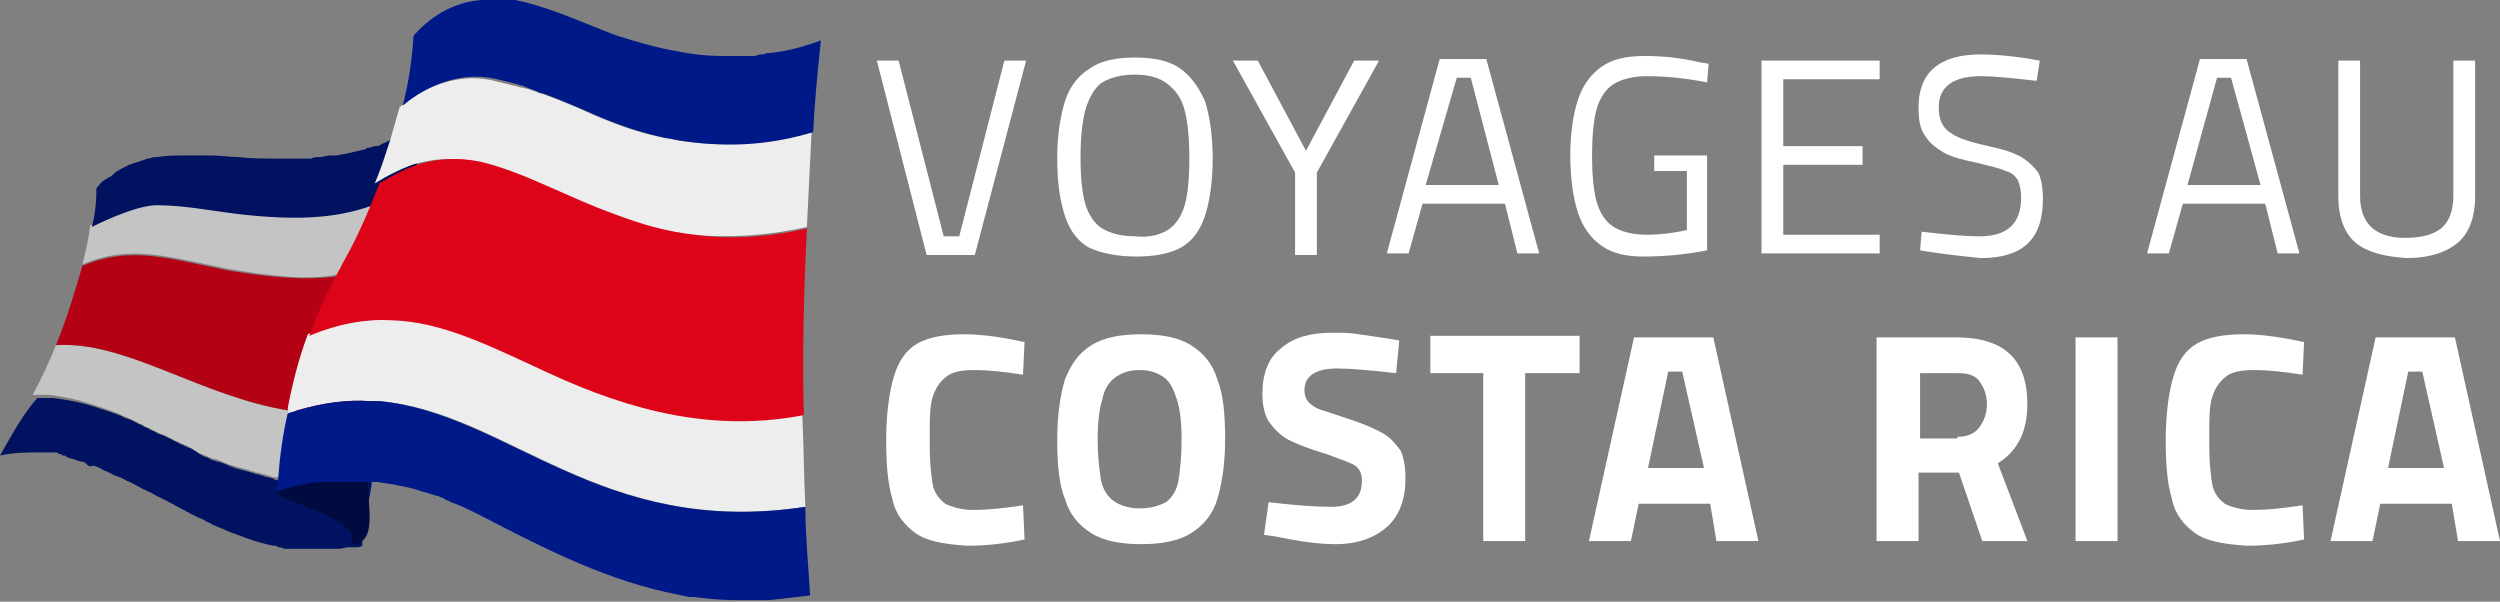 <?xml version="1.0" encoding="utf-8"?>
<!-- Generator: Adobe Illustrator 24.1.0, SVG Export Plug-In . SVG Version: 6.00 Build 0)  -->
<svg version="1.1" id="Layer_1" xmlns="http://www.w3.org/2000/svg" xmlns:xlink="http://www.w3.org/1999/xlink" x="0px" y="0px"
	 width="160.8px" height="38.7px" viewBox="0 0 160.8 38.7" style="enable-background:new 0 0 160.8 38.7;" xml:space="preserve">
<rect x="0" y="0" width="160.8" height="38.7" fill="#808080" stroke="none"/>
<style type="text/css">
	.st0{fill:#FFFFFF;}
	.st1{fill:#C4C4C4;}
	.st2{fill:#001260;}
	.st3{fill:#B40214;}
	.st4{fill-rule:evenodd;clip-rule:evenodd;fill:#000C40;}
	.st5{fill:#EDEDED;}
	.st6{fill:#001989;}
	.st7{fill:#DD0318;}
</style>
<g>
	<path class="st0" d="M56.4,3.9h1.4l2.9,11.3h1l2.9-11.3h1.4l-3.3,12.5h-3.1L56.4,3.9z"/>
	<path class="st0" d="M70,15.9c-0.7-0.4-1.2-1.1-1.5-2c-0.3-0.9-0.5-2.1-0.5-3.7c0-1.5,0.2-2.7,0.5-3.7c0.3-0.9,0.8-1.6,1.6-2.1
		c0.7-0.5,1.7-0.7,2.9-0.7s2.2,0.2,2.9,0.7c0.7,0.5,1.2,1.2,1.6,2.1c0.3,0.9,0.5,2.2,0.5,3.7c0,1.5-0.2,2.8-0.5,3.7
		c-0.3,0.9-0.8,1.6-1.5,2c-0.7,0.4-1.7,0.6-2.9,0.6S70.8,16.3,70,15.9z M75.1,14.8c0.5-0.3,0.9-0.9,1.1-1.6c0.2-0.7,0.3-1.7,0.3-3
		c0-1.3-0.1-2.3-0.3-3.1c-0.2-0.8-0.6-1.3-1.1-1.7c-0.5-0.4-1.2-0.6-2.1-0.6s-1.6,0.2-2.1,0.5S70,6.4,69.8,7.1
		c-0.2,0.8-0.3,1.8-0.3,3c0,1.3,0.1,2.3,0.3,3c0.2,0.7,0.6,1.3,1.1,1.6c0.5,0.3,1.2,0.5,2.1,0.5C73.9,15.3,74.6,15.1,75.1,14.8z"/>
	<path class="st0" d="M83.3,11.1l-4-7.2h1.6L84,9.7l3.1-5.8h1.6l-4,7.2v5.3h-1.4V11.1z"/>
	<path class="st0" d="M96.8,13.1h-5.3l-0.9,3.2h-1.4l3.4-12.5h3L99,16.3h-1.4L96.8,13.1z M91.7,11.9h4.7L94.6,5h-0.9L91.7,11.9z"/>
	<path class="st0" d="M103,15.8c-0.7-0.5-1.2-1.2-1.5-2.1c-0.3-0.9-0.5-2.2-0.5-3.7c0-1.5,0.2-2.7,0.5-3.6c0.3-0.9,0.8-1.6,1.5-2.1
		c0.7-0.5,1.6-0.7,2.8-0.7c1.1,0,2.2,0.1,3.5,0.4l0.6,0.1l-0.1,1.2c-1.5-0.3-2.8-0.4-3.9-0.4c-0.9,0-1.6,0.2-2.1,0.5
		c-0.5,0.3-0.9,0.9-1.1,1.6c-0.2,0.7-0.3,1.8-0.3,3s0.1,2.3,0.3,3c0.2,0.7,0.6,1.3,1.1,1.6c0.5,0.3,1.2,0.5,2.1,0.5
		c0.8,0,1.7-0.1,2.6-0.3v-3.8h-2.1V10h3.4v6.1c-1.5,0.3-2.9,0.4-4.1,0.4C104.6,16.5,103.7,16.3,103,15.8z"/>
	<path class="st0" d="M114.7,5.1v4.3h5.1v1.2h-5.1v4.5h6.2v1.2h-7.6V3.9h7.6v1.2H114.7z"/>
	<path class="st0" d="M124.1,16.2l-0.6-0.1l0.1-1.2c1.6,0.2,2.9,0.3,3.7,0.3c1.8,0,2.7-0.8,2.7-2.5c0-0.5-0.1-0.8-0.2-1.1
		c-0.2-0.3-0.4-0.5-0.8-0.6c-0.4-0.2-1-0.3-1.7-0.5c-1-0.2-1.8-0.4-2.3-0.7c-0.5-0.3-0.9-0.6-1.2-1.1c-0.3-0.4-0.4-1-0.4-1.8
		c0-2.2,1.3-3.4,4-3.4c0.9,0,2.2,0.1,3.8,0.4L131,5.2c-1.7-0.2-2.9-0.3-3.6-0.3c-1.8,0-2.7,0.7-2.7,2c0,0.5,0.1,0.9,0.3,1.2
		c0.2,0.3,0.5,0.5,0.9,0.7c0.4,0.2,1.1,0.4,2,0.6c0.9,0.2,1.6,0.4,2.1,0.7c0.5,0.3,0.8,0.6,1.1,1c0.2,0.4,0.3,1,0.3,1.7
		c0,2.6-1.3,3.8-4,3.8C126.5,16.5,125.4,16.4,124.1,16.2z"/>
	<path class="st0" d="M145.7,13.1h-5.3l-0.9,3.2h-1.4l3.4-12.5h3l3.4,12.5h-1.4L145.7,13.1z M140.7,11.9h4.7L143.5,5h-0.9
		L140.7,11.9z"/>
	<path class="st0" d="M151.5,15.6c-0.7-0.6-1.1-1.6-1.1-3V3.9h1.4v8.7c0,1.8,1,2.7,2.9,2.7c1,0,1.8-0.2,2.3-0.6
		c0.5-0.4,0.8-1.1,0.8-2.1V3.9h1.4v8.7c0,1.4-0.4,2.4-1.1,3s-1.8,1-3.3,1C153.3,16.5,152.2,16.2,151.5,15.6z"/>
	<path class="st0" d="M58.9,34.3c-0.7-0.5-1.3-1.2-1.5-2.2c-0.3-1-0.4-2.2-0.4-3.8c0-1.7,0.2-3.1,0.5-4.1c0.3-1,0.8-1.7,1.5-2.1
		c0.7-0.4,1.7-0.6,3-0.6c1.2,0,2.5,0.2,3.9,0.5l-0.1,2.1c-1.3-0.2-2.3-0.3-3.1-0.3c-0.8,0-1.4,0.1-1.8,0.4c-0.4,0.3-0.7,0.7-0.9,1.3
		c-0.2,0.6-0.2,1.4-0.2,2.5v0.7c0,1.1,0.1,1.9,0.2,2.5c0.1,0.5,0.4,0.9,0.8,1.2c0.4,0.2,1,0.4,1.8,0.4c0.9,0,1.9-0.1,3.2-0.3
		l0.1,2.2c-1.4,0.3-2.6,0.4-3.7,0.4C60.7,35,59.6,34.8,58.9,34.3z"/>
	<path class="st0" d="M70.2,34.3c-0.8-0.5-1.4-1.2-1.7-2.2c-0.4-1-0.5-2.3-0.5-3.8c0-1.6,0.2-2.9,0.5-3.9c0.4-1,0.9-1.7,1.7-2.2
		s1.9-0.7,3.2-0.7c1.3,0,2.4,0.2,3.2,0.7c0.8,0.5,1.4,1.2,1.7,2.2c0.4,1,0.5,2.3,0.5,3.9c0,1.5-0.2,2.8-0.5,3.8
		c-0.3,1-0.9,1.7-1.7,2.2c-0.8,0.5-1.9,0.7-3.2,0.7C72.1,35,71,34.8,70.2,34.3z M75,32.3c0.4-0.3,0.7-0.8,0.8-1.4s0.2-1.5,0.2-2.6
		c0-1.1-0.1-2-0.3-2.6s-0.4-1.1-0.8-1.4s-0.9-0.5-1.6-0.5c-0.7,0-1.2,0.2-1.6,0.5c-0.4,0.3-0.7,0.8-0.8,1.4
		c-0.2,0.6-0.3,1.5-0.3,2.6c0,1,0.1,1.8,0.2,2.5c0.1,0.6,0.4,1.1,0.8,1.4c0.4,0.3,1,0.5,1.7,0.5C74.1,32.7,74.6,32.5,75,32.3z"/>
	<path class="st0" d="M82,34.5l-0.7-0.1l0.3-2.1c1.7,0.2,3,0.3,4,0.3c1.4,0,2-0.6,2-1.7c0-0.5-0.2-0.8-0.5-1c-0.4-0.2-1-0.4-1.8-0.7
		c-1-0.3-1.8-0.6-2.4-0.9c-0.6-0.3-1-0.8-1.3-1.2c-0.3-0.5-0.4-1.1-0.4-1.8c0-1.3,0.4-2.3,1.2-2.9c0.8-0.7,1.9-1,3.3-1
		c0.6,0,1.1,0,1.7,0.1c0.6,0.1,1.5,0.2,2.6,0.4l-0.2,2.1c-1.8-0.2-3-0.3-3.8-0.3c-1.4,0-2.1,0.5-2.1,1.4c0,0.3,0.1,0.6,0.3,0.8
		s0.5,0.4,0.9,0.5c0.3,0.1,0.9,0.3,1.8,0.6c0.9,0.3,1.6,0.6,2.1,0.9c0.5,0.3,0.8,0.7,1.1,1.1c0.2,0.5,0.3,1,0.3,1.8
		c0,1.3-0.4,2.4-1.2,3.1c-0.8,0.7-1.9,1.1-3.3,1.1C84.7,35,83.5,34.8,82,34.5z"/>
	<path class="st0" d="M95.5,24H92v-2.4h9.6V24h-3.5v10.8h-2.7V24z"/>
	<path class="st0" d="M110,32.4h-4.6l-0.5,2.4h-2.7l2.9-13.1h5.1l2.9,13.1h-2.7L110,32.4z M108.2,23.9h-0.9l-1.3,6.2h3.6L108.2,23.9
		z"/>
	<path class="st0" d="M120.7,21.7h5.1c3.1,0,4.6,1.4,4.6,4.3c0,1.7-0.6,3-1.9,3.8l1.9,5h-2.9l-1.5-4.4h-2.6v4.4h-2.7V21.7z
		 M125.9,28.1c0.6,0,1.1-0.2,1.4-0.6c0.3-0.4,0.5-0.9,0.5-1.5s-0.2-1.1-0.5-1.5s-0.8-0.5-1.4-0.5h-2.4v4.2H125.9z"/>
	<path class="st0" d="M133.5,21.7h2.7v13.1h-2.7V21.7z"/>
	<path class="st0" d="M141.2,34.3c-0.7-0.5-1.3-1.2-1.5-2.2c-0.3-1-0.4-2.2-0.4-3.8c0-1.7,0.2-3.1,0.5-4.1c0.3-1,0.8-1.7,1.5-2.1
		c0.7-0.4,1.7-0.6,3-0.6c1.2,0,2.5,0.2,3.9,0.5l-0.1,2.1c-1.3-0.2-2.3-0.3-3.1-0.3c-0.8,0-1.4,0.1-1.8,0.4c-0.4,0.3-0.7,0.7-0.9,1.3
		c-0.2,0.6-0.2,1.4-0.2,2.5v0.7c0,1.1,0.1,1.9,0.2,2.5c0.1,0.5,0.4,0.9,0.8,1.2c0.4,0.2,1,0.4,1.8,0.4c0.9,0,1.9-0.1,3.2-0.3
		l0.1,2.2c-1.4,0.3-2.6,0.4-3.7,0.4C143,35,141.9,34.8,141.2,34.3z"/>
	<path class="st0" d="M157.7,32.4h-4.6l-0.5,2.4h-2.7l2.9-13.1h5.1l2.9,13.1h-2.7L157.7,32.4z M155.8,23.9h-0.9l-1.3,6.2h3.6
		L155.8,23.9z"/>
</g>
<g>
	<g>
		<path class="st1" d="M5.3,17c3.1-1.3,5.4-0.5,9.4,0.3c3,0.5,5,0.7,6.8,0.4l0,0c1.5-0.2,2.8-0.6,4.3-1.3c-0.1,0.4-0.1,0.8-0.2,1.2
			c0.2-1.5,0.4-2.9,0.7-4.4c0,0,0-0.1,0-0.1c0.1-0.7,0.2-1.4,0.3-2.1c0,0.3-0.1,0.6-0.2,1c-1,0.5-1.9,0.9-2.8,1.2l0,0c0,0,0,0,0,0
			c-2.2,0.7-4.4,0.9-8.1,0.5c-1.8-0.2-3.7-0.6-5.5-0.6c-1.2,0-3.2,0.9-4.2,1.4C5.7,15.4,5.5,16.2,5.3,17z"/>
		<path class="st1" d="M3.6,22.2c-0.4,1-0.9,2.1-1.5,3.2c0,0,0,0,0,0c0.2,0,0.4,0,0.5,0c0.1,0,0.2,0,0.2,0c0,0,0,0,0.1,0
			c0.1,0,0.2,0,0.2,0c1,0.1,1.9,0.3,2.8,0.6c0.3,0.1,0.6,0.2,0.9,0.3c0.1,0,0.2,0.1,0.3,0.1c0.2,0.1,0.3,0.1,0.5,0.2
			c0.1,0,0.2,0.1,0.2,0.1c0.2,0.1,0.3,0.1,0.5,0.2c0.1,0,0.1,0.1,0.2,0.1c0.1,0.1,0.3,0.1,0.4,0.2c0.1,0.1,0.3,0.1,0.4,0.2
			c0.1,0.1,0.3,0.1,0.4,0.2c0.1,0,0.1,0.1,0.2,0.1c0.2,0.1,0.4,0.2,0.7,0.3c0.2,0.1,0.4,0.2,0.6,0.3c0.1,0.1,0.3,0.1,0.4,0.2
			c0.2,0.1,0.3,0.1,0.5,0.2c0.1,0.1,0.2,0.1,0.3,0.2c0.1,0.1,0.2,0.1,0.3,0.2c0.2,0.1,0.3,0.1,0.5,0.2c0.1,0,0.2,0.1,0.2,0.1
			c0.1,0,0.2,0.1,0.3,0.1c0,0,0.1,0,0.1,0c0.3,0.1,0.7,0.3,1,0.4c0.3,0.1,0.7,0.2,1.1,0.3c0,0,0,0,0,0c0.1,0,0.2,0.1,0.3,0.1
			c0.1,0,0.2,0.1,0.4,0.1c0.2,0.1,0.5,0.1,0.7,0.2c0.1,0,0.2,0.1,0.4,0.1c0,0,0,0,0,0c0,0,0,0,0,0c0.1,0,0.1,0,0.2,0
			c0.1,0,0.3,0,0.4,0.1c0,0,0,0,0,0c0.1,0,0.1,0,0.2,0c0.1,0,0.2,0,0.4,0c0.2,0,0.3,0,0.5,0c0,0,0,0,0,0l0,0c0.1,0,0.2,0,0.2,0
			c0.2,0,0.3,0,0.5,0c0.1,0,0.2,0,0.2,0l0,0c0,0,0,0,0,0c0.2,0,0.3,0,0.5,0c0,0,0,0,0,0c0.1,0,0.2,0,0.3,0c0.1,0,0.1,0,0.2,0
			c0.1,0,0.1,0,0.2,0c0.1,0,0.1,0,0.2,0c0.1,0,0.1,0,0.2,0c0.1,0,0.2,0,0.2,0c0.1,0,0.2,0,0.3,0c0.1,0,0.2,0,0.3,0c0,0,0,0,0,0
			c0,0,0,0,0,0c0,0,0,0,0,0c0.1,0,0.1,0,0.2,0c0,0,0,0,0.1,0c0,0,0.1,0,0.1,0c0,0,0,0,0,0c0.2,0,0.3-0.1,0.5-0.1
			c0.2-1.6,0.5-3.1,0.7-4.7c-0.2,0.1-0.5,0.1-0.7,0.2c-1.6,0.4-3.2,0.4-4.6,0.3l0,0c0,0,0,0,0,0c-0.2,0-0.4,0-0.5-0.1l0,0
			C12.9,25.5,8.1,21.9,3.6,22.2z"/>
		<path class="st2" d="M5.9,14.6c1-0.5,3-1.4,4.2-1.4c1.8,0,3.7,0.4,5.5,0.6c3.7,0.4,6,0.2,8.1-0.5c0,0,0,0,0,0l0,0
			c0.9-0.3,1.8-0.7,2.8-1.2c0-0.3,0.1-0.6,0.2-1c0-0.1,0-0.3,0.1-0.4c0.1-0.9,0.3-1.8,0.4-2.7C27.1,8,27,8,26.9,8.1
			c-0.2,0.1-0.4,0.2-0.6,0.3c-0.1,0-0.1,0.1-0.2,0.1c-0.1,0-0.1,0.1-0.2,0.1c0,0,0,0-0.1,0c-0.1,0-0.1,0.1-0.2,0.1
			c-0.1,0-0.1,0.1-0.2,0.1c0,0-0.1,0-0.1,0.1c0,0,0,0,0,0c0,0,0,0-0.1,0C25.1,9,25,9.1,24.9,9.1c-0.1,0.1-0.3,0.1-0.4,0.2
			c-0.1,0.1-0.3,0.1-0.4,0.1c-0.1,0-0.2,0.1-0.4,0.1c-0.1,0-0.1,0-0.2,0.1c-0.4,0.1-0.9,0.2-1.3,0.3c0,0,0,0,0,0
			c-0.2,0-0.4,0.1-0.6,0.1c-0.1,0-0.1,0-0.2,0c-0.1,0-0.1,0-0.2,0c-0.2,0-0.4,0.1-0.6,0.1c-0.2,0-0.4,0-0.6,0.1c-0.1,0-0.3,0-0.4,0
			c-0.1,0-0.2,0-0.3,0c-0.1,0-0.2,0-0.4,0c-0.4,0-0.7,0-1.1,0c-0.8,0-1.7,0-2.5-0.1c-0.6,0-1.1-0.1-1.7-0.1c-0.2,0-0.4,0-0.6,0
			c-0.3,0-0.6,0-1,0c-0.7,0-1.3,0-1.9,0.1c0,0,0,0-0.1,0c-0.2,0-0.3,0.1-0.5,0.1c-0.3,0.1-0.6,0.2-0.9,0.3c-0.1,0-0.2,0.1-0.3,0.1
			c-0.1,0-0.1,0.1-0.2,0.1c-0.2,0.1-0.4,0.2-0.7,0.4c0,0-0.1,0.1-0.1,0.1c-0.1,0.1-0.2,0.2-0.3,0.2c0,0,0,0,0,0
			c-0.1,0.1-0.2,0.1-0.3,0.2c-0.2,0.1-0.3,0.3-0.5,0.5l0,0C6.2,13.1,6.1,13.9,5.9,14.6z"/>
		<path class="st2" d="M0,29.3c0.9-0.2,1.7-0.2,2.5-0.2c0.1,0,0.2,0,0.3,0c0.1,0,0.2,0,0.3,0c0,0,0.1,0,0.1,0c0.1,0,0.2,0,0.3,0
			c0.1,0,0.2,0,0.3,0.1c0.1,0,0.2,0,0.2,0.1c0,0,0.1,0,0.1,0c0.1,0,0.1,0,0.2,0.1c0.2,0.1,0.4,0.1,0.6,0.2c0.1,0,0.2,0.1,0.4,0.1
			c0.1,0,0.1,0,0.2,0.1c0,0,0.1,0,0.1,0.1c0.1,0,0.1,0.1,0.2,0.1C6,29.9,6.2,30,6.4,30.1c0.1,0,0.1,0.1,0.2,0.1
			c0.1,0.1,0.3,0.1,0.4,0.2c0.1,0,0.2,0.1,0.2,0.1c0.2,0.1,0.3,0.1,0.5,0.2c0.1,0,0.2,0.1,0.2,0.1c0.1,0,0.2,0.1,0.2,0.1
			c0.3,0.1,0.6,0.3,1,0.5c0.1,0.1,0.3,0.1,0.4,0.2c0.3,0.1,0.5,0.3,0.8,0.4c0.6,0.3,1.3,0.7,1.9,1c0.1,0.1,0.2,0.1,0.4,0.2
			c0.1,0.1,0.3,0.1,0.4,0.2c0.1,0,0.2,0.1,0.2,0.1c0.1,0.1,0.3,0.1,0.4,0.2c0.1,0.1,0.3,0.1,0.4,0.2c0.1,0,0.2,0.1,0.3,0.1
			c0.2,0.1,0.4,0.2,0.7,0.3c0.1,0,0.2,0.1,0.3,0.1c0.2,0.1,0.3,0.1,0.5,0.2c0.6,0.2,1.2,0.4,1.8,0.5c0.1,0,0.2,0,0.3,0.1
			c0.1,0,0.2,0,0.4,0.1c0.1,0,0.2,0,0.3,0l0,0c0.1,0,0.2,0,0.3,0c0,0,0,0,0,0c0.1,0,0.2,0,0.3,0c0.1,0,0.2,0,0.4,0
			c0.1,0,0.2,0,0.3,0c0.2,0,0.3,0,0.5,0c0.1,0,0.1,0,0.2,0c0.2,0,0.5,0,0.7,0c0.1,0,0.1,0,0.2,0c0.3,0,0.5,0,0.8-0.1
			c0,0,0.1,0,0.1,0c0,0,0,0,0,0c0,0,0,0,0,0l0,0c0,0,0,0,0,0l0,0c0.1,0,0.2,0,0.3,0c0.1,0,0.1,0,0.2,0c0,0,0,0,0,0
			c0.1,0,0.3,0,0.4-0.1c0-0.1,0-0.1,0-0.2c0,0,0,0,0,0c0.1-0.5,0.2-1,0.2-1.4c0-0.2,0.1-0.4,0.1-0.6c0,0,0,0,0,0
			c0.1-0.4,0.1-0.7,0.2-1.1c0-0.2,0.1-0.4,0.1-0.7l0,0c0-0.1,0-0.1,0-0.2c0,0,0,0,0,0c-0.2,0-0.3,0.1-0.5,0.1c0,0,0,0,0,0
			c0,0-0.1,0-0.1,0c0,0,0,0-0.1,0l0,0c-0.1,0-0.1,0-0.2,0c0,0,0,0,0,0c0,0,0,0,0,0c0,0,0,0,0,0c-0.1,0-0.2,0-0.3,0
			c-0.1,0-0.2,0-0.3,0c-0.1,0-0.2,0-0.2,0c-0.1,0-0.1,0-0.2,0c-0.1,0-0.1,0-0.2,0c-0.1,0-0.1,0-0.2,0c-0.1,0-0.1,0-0.2,0
			c-0.1,0-0.2,0-0.3,0c0,0,0,0,0,0c-0.2,0-0.3,0-0.5,0c0,0,0,0,0,0l0,0c-0.1,0-0.2,0-0.2,0c-0.2,0-0.3,0-0.5,0c-0.1,0-0.2,0-0.2,0
			l0,0c0,0,0,0,0,0c-0.2,0-0.3,0-0.5,0c-0.1,0-0.2,0-0.4,0c-0.1,0-0.1,0-0.2,0c0,0,0,0,0,0c-0.1,0-0.3,0-0.4-0.1c-0.1,0-0.1,0-0.2,0
			c0,0,0,0,0,0c0,0,0,0,0,0c-0.1,0-0.3,0-0.4-0.1c-0.2-0.1-0.5-0.1-0.7-0.2c-0.1,0-0.2-0.1-0.4-0.1c-0.1,0-0.2-0.1-0.3-0.1
			c0,0,0,0,0,0c-0.4-0.1-0.7-0.2-1.1-0.3c-0.3-0.1-0.7-0.3-1-0.4c0,0-0.1,0-0.1,0c-0.1,0-0.2-0.1-0.3-0.1c-0.1,0-0.2-0.1-0.2-0.1
			c-0.2-0.1-0.3-0.1-0.5-0.2c-0.1-0.1-0.2-0.1-0.3-0.2c-0.1-0.1-0.2-0.1-0.3-0.2c-0.2-0.1-0.3-0.1-0.5-0.2c-0.1-0.1-0.3-0.1-0.4-0.2
			c-0.2-0.1-0.4-0.2-0.6-0.3c-0.2-0.1-0.4-0.2-0.7-0.3c-0.1,0-0.1-0.1-0.2-0.1c-0.1-0.1-0.3-0.1-0.4-0.2c-0.1-0.1-0.3-0.1-0.4-0.2
			c-0.1-0.1-0.3-0.1-0.4-0.2c-0.1,0-0.1-0.1-0.2-0.1c-0.1-0.1-0.3-0.1-0.5-0.2c-0.1,0-0.2-0.1-0.2-0.1c-0.2-0.1-0.3-0.1-0.5-0.2
			c-0.1,0-0.2-0.1-0.3-0.1c-0.3-0.1-0.6-0.2-0.9-0.3c-0.9-0.3-1.9-0.5-2.8-0.6c-0.1,0-0.2,0-0.2,0c0,0,0,0-0.1,0c-0.1,0-0.2,0-0.2,0
			c-0.2,0-0.4,0-0.5,0c0,0,0,0,0,0C1.5,26.6,0.8,27.9,0,29.3z"/>
		<path class="st3" d="M3.6,22.2c4.5-0.3,9.3,3.3,15,4.2l0,0c0.2,0,0.4,0,0.5,0.1c0,0,0,0,0,0l0,0c1.5,0.2,3,0.1,4.6-0.3
			c0.2-0.1,0.5-0.1,0.7-0.2c0,0,0,0,0,0c0,0,0-0.1,0-0.1c0.2-1.5,0.5-3,0.7-4.5c0-0.3,0.1-0.5,0.1-0.8c0.1-1,0.3-1.9,0.4-2.9
			c0.1-0.4,0.1-0.8,0.2-1.2c-1.6,0.7-2.9,1.1-4.3,1.3l0,0c-1.8,0.2-3.8,0.1-6.8-0.4c-4-0.8-6.3-1.6-9.4-0.3
			C4.8,18.8,4.3,20.5,3.6,22.2z"/>
	</g>
	<path class="st4" d="M17.8,31.6c1.2-0.8,3.6-1.1,5.9-0.8c-0.2,1.3,0.8,4.3-1.2,4.2C23.7,33.4,17.3,32.1,17.8,31.6L17.8,31.6z"/>
	<g>
		<path class="st5" d="M51.9,14.6c0.1-2,0.2-4.1,0.3-6.1c-2.9,0.8-5.8,1-8.8,0.5c-0.3-0.1-0.7-0.1-1-0.2c-1.4-0.3-2.8-0.8-4.2-1.4
			c-1.1-0.5-2.3-1-3.4-1.4c0,0,0,0-0.1,0c0,0,0,0,0,0c-0.4-0.2-0.8-0.3-1.3-0.4c-0.1,0-0.2-0.1-0.4-0.1c-0.4-0.1-0.8-0.2-1.2-0.3
			c-2.9-0.7-5.3,1-6.1,1.7c-0.2,0.7-0.4,1.4-0.6,2.1c0,0,0,0,0,0c-0.3,0.9-0.6,1.9-1,2.8c0.8-0.5,1.6-0.9,2.4-1.2c0,0,0,0,0,0
			c1.3-0.4,2.7-0.5,4.1-0.2c2.9,0.7,5.6,2.2,8.7,3.4c1.6,0.6,3.3,1,5.1,1.3C46.8,15.3,49.2,15.2,51.9,14.6z"/>
		<path class="st5" d="M18.5,26.6c0.2-0.1,0.4-0.1,0.6-0.2c0,0,0,0,0,0c1.7-0.5,3.3-0.7,4.7-0.6c0.2,0,0.4,0,0.6,0
			c8.3,0.7,14.2,8.8,27.4,6.8c-0.1-2-0.1-4-0.2-6c-5.7,1.1-11-0.2-16.4-2.7c-3.7-1.7-6.7-3.3-10.1-3.4l0,0c-1.7-0.1-3.4,0.2-5.3,1
			c-0.6,1.6-1,3.2-1.3,4.8C18.6,26.4,18.5,26.5,18.5,26.6z"/>
		<path class="st6" d="M25.9,6.8c0.8-0.7,3.2-2.4,6.1-1.7c0.4,0.1,0.8,0.2,1.2,0.3c0.1,0,0.2,0.1,0.4,0.1C34,5.7,34.4,5.8,34.8,6
			c0,0,0,0,0,0c0,0,0,0,0.1,0c1.1,0.4,2.3,0.9,3.4,1.4c1.4,0.6,2.8,1.1,4.2,1.4c0.3,0.1,0.7,0.1,1,0.2c3,0.5,5.8,0.4,8.8-0.5
			c0.1-2,0.3-4,0.5-5.9c-1.1,0.4-2.2,0.7-3.2,0.8c-0.2,0-0.3,0-0.5,0.1c-0.2,0-0.3,0-0.5,0.1c-0.2,0-0.3,0-0.5,0c-0.5,0-0.9,0-1.3,0
			c0,0-0.1,0-0.1,0c-0.1,0-0.2,0-0.3,0c-0.9,0-1.9-0.1-2.8-0.3c-1.3-0.2-2.6-0.6-3.9-1c-1.9-0.7-4-1.7-6.1-2.2
			c-0.2,0-0.3-0.1-0.5-0.1C32.4,0,31.7,0,31,0c-1.5,0.1-3.1,0.8-4.4,2.3C26.5,3.8,26.3,5.3,25.9,6.8z"/>
		<path class="st6" d="M17.8,31.6L17.8,31.6c0.9-0.3,1.8-0.5,2.7-0.6c0,0,0,0,0,0c0.1,0,0.1,0,0.2,0c0.1,0,0.1,0,0.2,0
			c0.1,0,0.3,0,0.4,0c0.1,0,0.3,0,0.4,0c0,0,0,0,0,0c0.2,0,0.4,0,0.5,0c0,0,0,0,0,0c0.2,0,0.4,0,0.5,0c0,0,0,0,0,0
			c0.1,0,0.1,0,0.2,0c0.1,0,0.2,0,0.4,0l0,0c0.1,0,0.2,0,0.3,0c0.2,0,0.3,0,0.5,0c0.1,0,0.2,0,0.2,0c0.4,0.1,0.8,0.1,1.2,0.2
			c0.5,0.1,1.1,0.2,1.6,0.4c0.4,0.1,0.7,0.2,1,0.3c0,0,0,0,0.1,0c0.1,0.1,0.3,0.1,0.4,0.2c0,0,0,0,0,0c0.1,0.1,0.3,0.1,0.4,0.2
			c0,0,0,0,0,0c0.6,0.2,1.2,0.5,1.8,0.8c3.5,1.8,7.6,4,12.1,5c0.5,0.1,1,0.2,1.4,0.3c0.1,0,0.2,0,0.3,0c0.9,0.1,1.8,0.2,2.7,0.2
			c0.2,0,0.5,0,0.7,0c0,0,0,0,0,0c0.2,0,0.5,0,0.7,0c0.1,0,0.2,0,0.4,0c0.1,0,0.2,0,0.4,0c0.9-0.1,1.7-0.2,2.6-0.3c0,0,0,0,0,0
			c0,0,0-0.1,0-0.1c-0.1-1.8-0.3-3.7-0.3-5.6c-13.2,2-19.1-6-27.4-6.8c-0.2,0-0.4,0-0.6,0c-1.5-0.1-3,0.1-4.7,0.6l0,0c0,0,0,0,0,0
			c-0.2,0.1-0.4,0.1-0.6,0.2c-0.3,1.3-0.5,2.7-0.6,4.1C17.9,31,17.8,31.3,17.8,31.6z"/>
		<path class="st7" d="M19.9,21.6c1.9-0.8,3.7-1.1,5.3-1l0,0c3.3,0.1,6.4,1.7,10.1,3.4c5.4,2.5,10.7,3.8,16.4,2.7c-0.1-4,0-8,0.2-12
			c-2.7,0.6-5.1,0.7-7.2,0.4c-1.9-0.2-3.5-0.7-5.1-1.3c-3.1-1.1-5.8-2.7-8.7-3.4c-1.5-0.3-2.8-0.2-4.1,0.2c0,0,0,0,0,0
			c-0.8,0.3-1.6,0.7-2.4,1.2c-0.2,0.5-0.4,1-0.6,1.5c-0.5,1.2-1.1,2.5-1.8,3.7c-0.1,0.3-0.3,0.5-0.4,0.8
			C20.9,19,20.4,20.3,19.9,21.6z"/>
	</g>
</g>
</svg>
